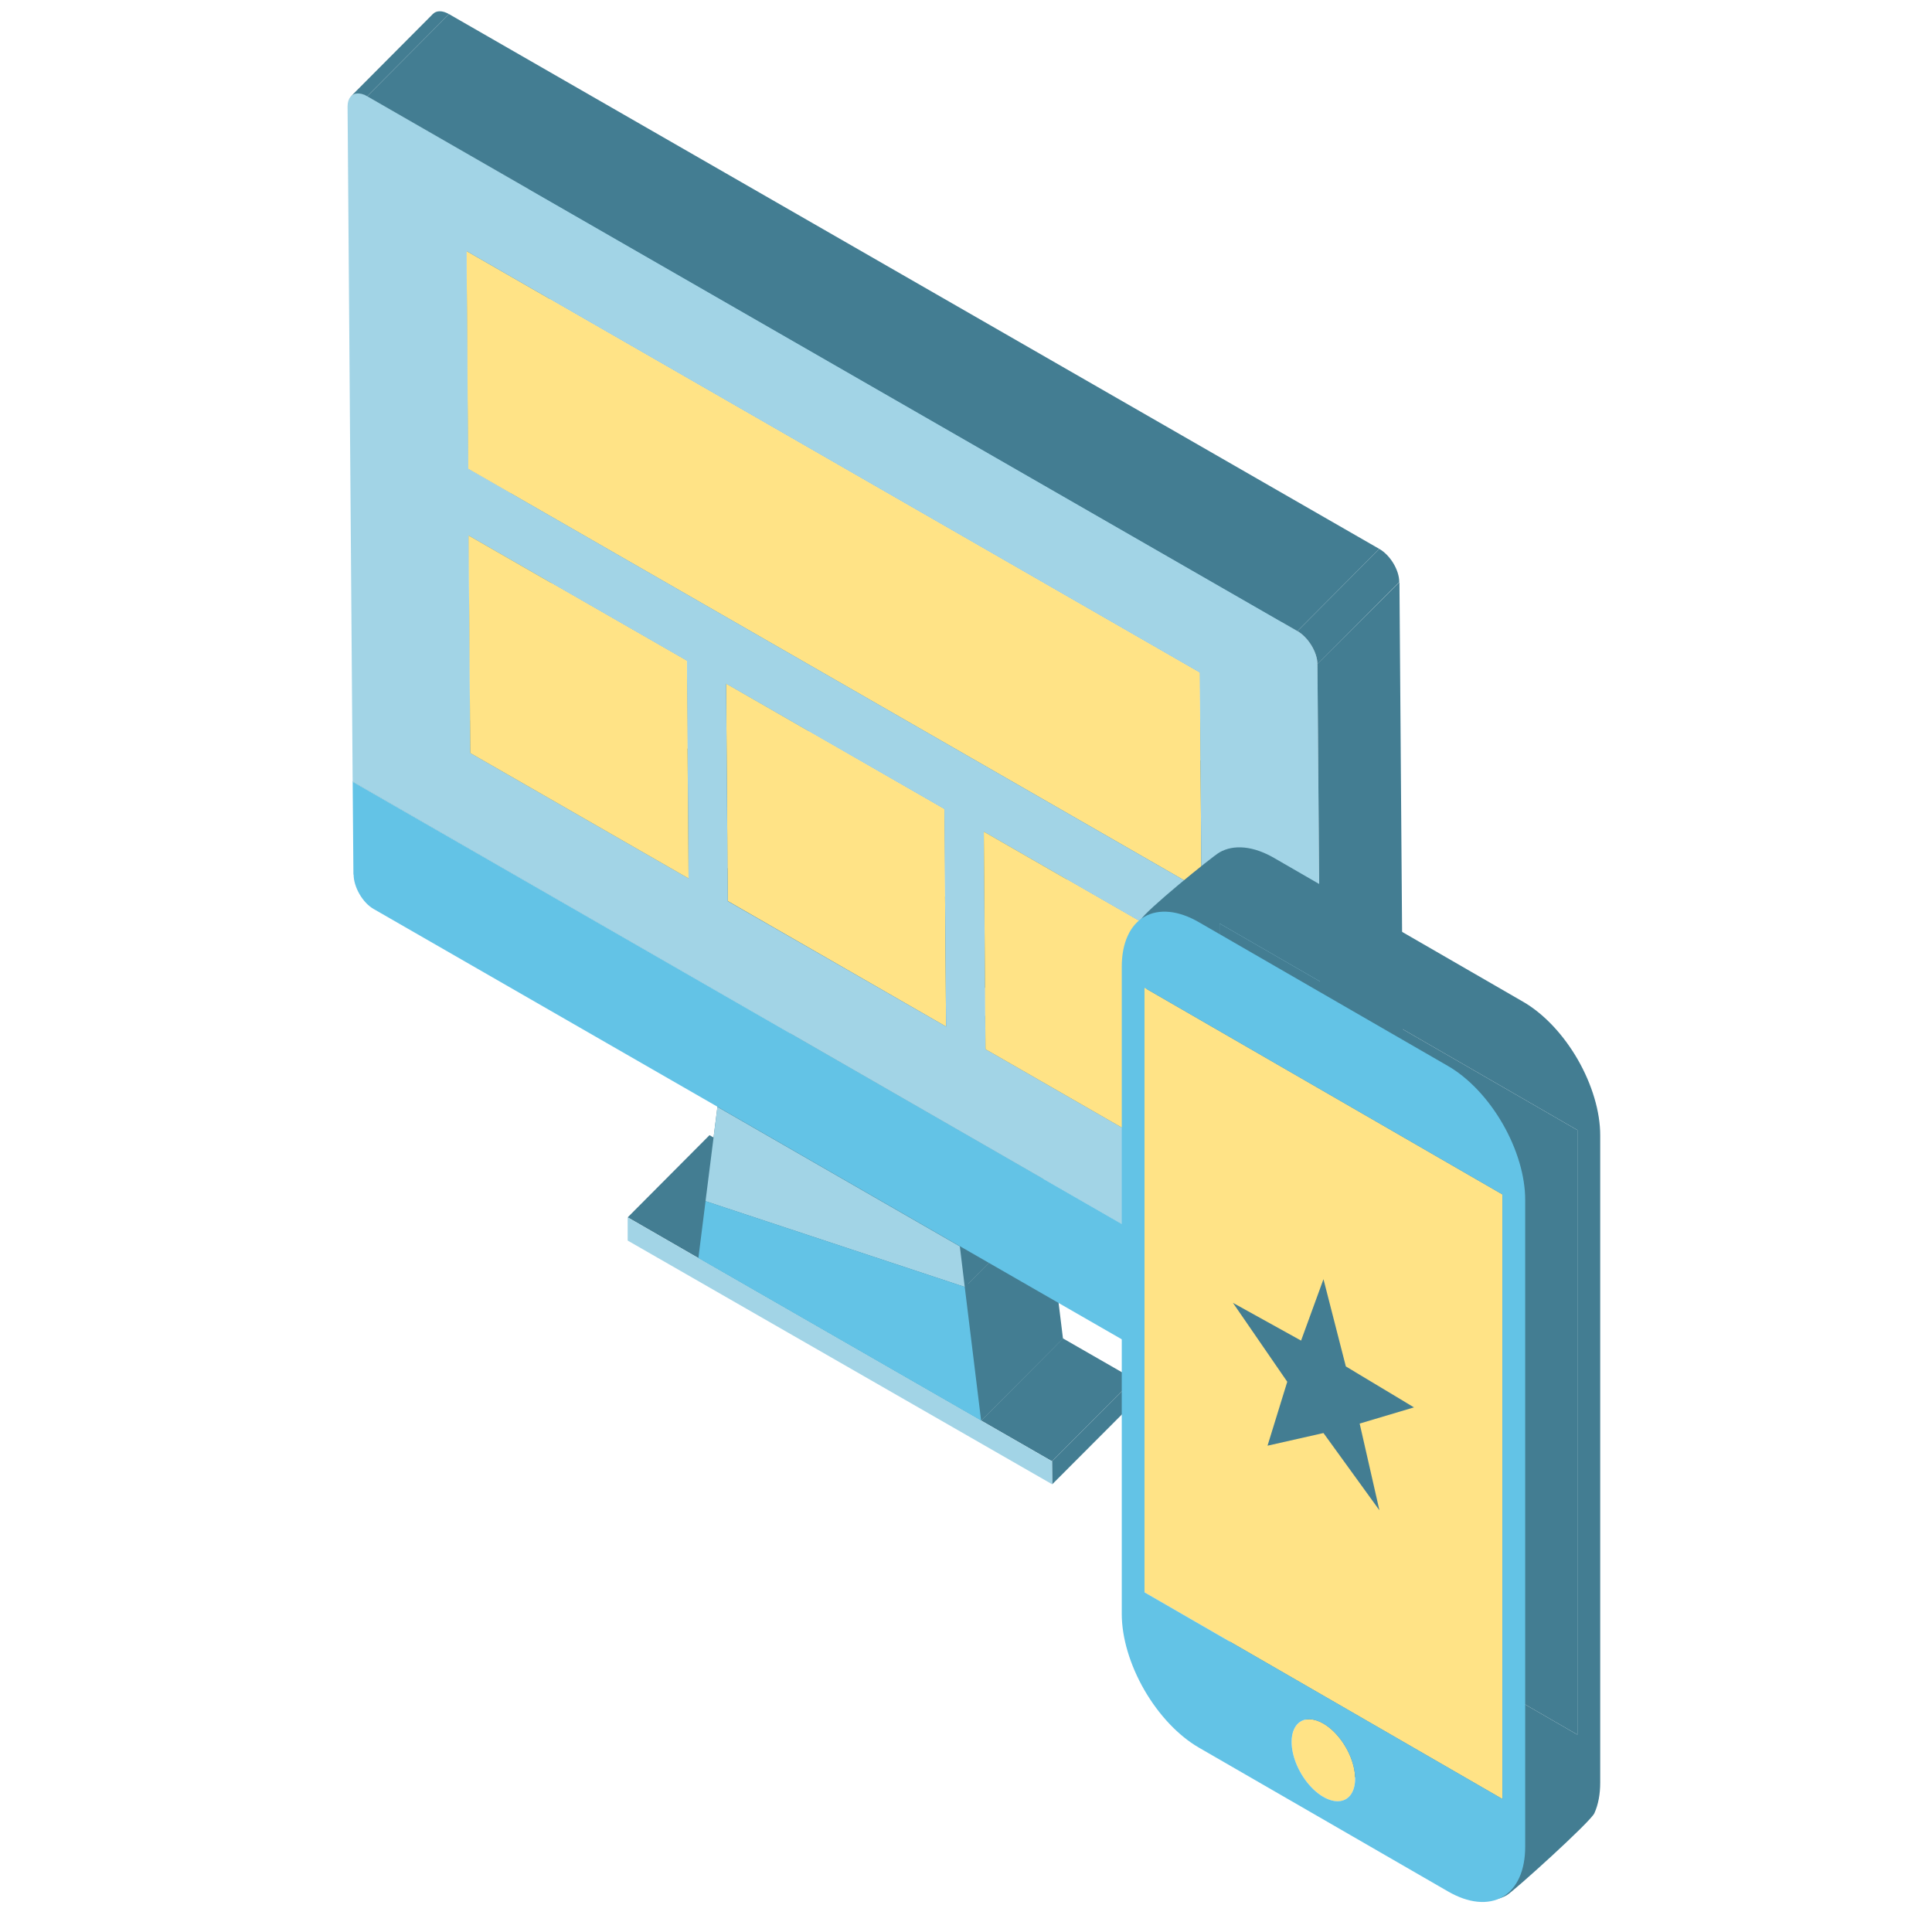 <svg width="71" height="70" viewBox="0 0 71 70" fill="none" xmlns="http://www.w3.org/2000/svg">
<g clip-path="url(#clip0_239_26231)">
<path d="M23.067 44.736L26.074 41.716L28.672 43.212L25.665 46.233L23.067 44.736Z" fill="#437D92"/>
<path d="M25.665 46.233L28.672 43.212L39.063 49.184L36.056 52.204L25.665 46.233Z" fill="#437D92"/>
<path d="M38.661 53.701L41.668 50.68L41.675 51.532L38.668 54.546L38.661 53.701Z" fill="#437D92"/>
<path d="M36.056 52.204L39.063 49.184L41.668 50.68L38.661 53.7L36.056 52.204Z" fill="#437D92"/>
<path d="M26.358 40.732L29.364 37.712L28.935 41.12L25.928 44.14L26.358 40.732Z" fill="#437D92"/>
<path d="M26.365 40.677L29.371 37.663L29.364 37.712L26.358 40.732L26.365 40.677Z" fill="#437D92"/>
<path d="M25.928 44.14L28.935 41.12L38.46 44.272L35.454 47.292L25.928 44.14Z" fill="#437D92"/>
<path d="M26.365 40.677L26.358 40.732L26.365 40.677Z" fill="#437D92"/>
<path d="M26.365 40.677L29.371 37.663L33.826 40.22L30.819 43.24L26.365 40.677Z" fill="#437D92"/>
<path d="M35.454 47.293L38.46 44.272L39.063 49.184L36.056 52.204L35.454 47.293Z" fill="#437D92"/>
<path d="M35.274 45.803L38.28 42.783L38.46 44.272L35.454 47.293L35.274 45.803Z" fill="#437D92"/>
<path d="M30.819 43.24L33.826 40.22L38.28 42.783L35.274 45.803L30.819 43.24Z" fill="#437D92"/>
<path d="M12.96 28.727L15.966 25.713L51.616 46.198L48.609 49.218L12.96 28.727Z" fill="#437D92"/>
<path d="M17.283 27.674L20.289 24.654L28.311 29.26L25.305 32.281L17.283 27.674Z" fill="#437D92"/>
<path d="M51.498 50.043L48.492 53.063C48.581 52.973 48.637 52.828 48.637 52.634L51.644 49.613C51.644 49.807 51.595 49.953 51.498 50.043Z" fill="#437D92"/>
<path d="M26.746 33.112L29.752 30.099L37.775 34.705L34.768 37.726L26.746 33.112Z" fill="#437D92"/>
<path d="M17.221 19.679L20.227 16.659L20.289 24.653L17.283 27.674L17.221 19.679Z" fill="#437D92"/>
<path d="M48.609 49.218L51.616 46.198L51.643 49.613L48.63 52.627L48.609 49.218Z" fill="#437D92"/>
<path d="M25.243 24.286L28.249 21.273L28.311 29.26L25.305 32.281L25.243 24.286Z" fill="#437D92"/>
<path d="M17.221 19.679L20.227 16.659L28.249 21.273L25.243 24.286L17.221 19.679Z" fill="#437D92"/>
<path d="M36.216 38.557L39.222 35.537L47.238 40.144L44.231 43.164L36.216 38.557Z" fill="#437D92"/>
<path d="M26.683 25.117L29.69 22.104L29.752 30.098L26.746 33.112L26.683 25.117Z" fill="#437D92"/>
<path d="M34.706 29.731L37.712 26.711L37.775 34.705L34.768 37.725L34.706 29.731Z" fill="#437D92"/>
<path d="M26.683 25.117L29.69 22.104L37.712 26.711L34.706 29.731L26.683 25.117Z" fill="#437D92"/>
<path d="M36.154 30.563L39.16 27.542L39.222 35.537L36.216 38.557L36.154 30.563Z" fill="#437D92"/>
<path d="M17.144 9.225L20.151 6.205L20.213 14.206L17.2 17.227L17.144 9.225Z" fill="#437D92"/>
<path d="M44.169 35.169L47.175 32.149L47.237 40.144L44.231 43.164L44.169 35.169Z" fill="#437D92"/>
<path d="M36.154 30.563L39.16 27.542L47.175 32.149L44.169 35.169L36.154 30.563Z" fill="#437D92"/>
<path d="M17.2 17.227L20.213 14.207L47.161 29.697L44.155 32.717L17.2 17.227Z" fill="#437D92"/>
<path d="M17.144 9.225L20.151 6.205L47.099 21.695L44.093 24.715L17.144 9.225Z" fill="#437D92"/>
<path d="M44.092 24.716L47.099 21.695L47.161 29.697L44.155 32.717L44.092 24.716Z" fill="#437D92"/>
<path d="M25.665 46.233L36.056 52.204L38.661 53.701L38.668 54.546L23.067 45.589V44.736L25.665 46.233Z" fill="#A2D4E6"/>
<path d="M30.819 43.24L35.274 45.803L35.454 47.293L25.928 44.141L26.365 40.677L30.819 43.24Z" fill="#A2D4E6"/>
<path d="M25.928 44.141L35.454 47.293L36.056 52.205L25.665 46.233L26.358 40.732L25.928 44.141Z" fill="#63C3E6"/>
<path d="M12.988 32.142L12.96 28.727L48.609 49.219L48.637 52.627C48.637 52.967 48.471 53.16 48.228 53.16C48.131 53.16 48.027 53.133 47.91 53.063L30.819 43.233L26.365 40.67L13.729 33.403C13.327 33.174 12.995 32.599 12.995 32.135L12.988 32.142Z" fill="#63C3E6"/>
<path d="M26.746 33.112L26.683 25.118L34.706 29.732L34.768 37.726L26.746 33.112Z" fill="#FFE386"/>
<path d="M17.2 17.227L17.144 9.226L44.093 24.716L44.155 32.717L17.2 17.227Z" fill="#FFE386"/>
<path d="M47.681 23.192C48.083 23.42 48.415 23.968 48.415 24.411L48.602 49.225L12.96 28.727L12.773 3.912C12.773 3.607 12.932 3.427 13.161 3.427C13.265 3.427 13.376 3.462 13.5 3.531L47.688 23.185L47.681 23.192ZM44.155 32.717L44.092 24.716L17.144 9.226L17.207 17.227L44.155 32.717ZM34.768 37.726L34.706 29.731L26.683 25.125L26.746 33.119L34.768 37.726ZM25.305 32.281L25.243 24.286L17.22 19.679L17.283 27.674L25.305 32.281ZM44.231 43.164L44.169 35.169L36.154 30.563L36.216 38.557L44.231 43.164Z" fill="#A2D4E6"/>
<path d="M17.283 27.674L17.22 19.679L25.242 24.286L25.305 32.281L17.283 27.674Z" fill="#FFE386"/>
<path d="M36.216 38.557L36.154 30.563L44.169 35.17L44.231 43.164L36.216 38.557Z" fill="#FFE386"/>
<path d="M12.898 3.538L15.904 0.518C15.973 0.448 16.057 0.414 16.161 0.414C16.265 0.414 16.375 0.448 16.5 0.518L13.493 3.538C13.376 3.469 13.258 3.434 13.154 3.434C13.05 3.434 12.96 3.469 12.898 3.538Z" fill="#437D92"/>
<path d="M48.415 24.404L51.429 21.39L51.616 46.198L48.609 49.218L48.415 24.404Z" fill="#437D92"/>
<path d="M13.493 3.538L16.5 0.518L50.688 20.171L47.681 23.192L13.493 3.538Z" fill="#437D92"/>
<path d="M47.681 23.192L50.688 20.171C51.089 20.4 51.422 20.947 51.422 21.39L48.415 24.411C48.415 23.967 48.076 23.42 47.681 23.192Z" fill="#437D92"/>
<path fill-rule="evenodd" clip-rule="evenodd" d="M44.817 56.153L57.969 63.746V41.529L44.817 33.936V56.153ZM51.391 60.975C51.622 61.108 51.848 61.318 52.04 61.577C52.232 61.836 52.381 62.133 52.47 62.43C52.558 62.728 52.581 63.012 52.536 63.248C52.491 63.483 52.379 63.659 52.216 63.753C52.052 63.847 51.844 63.855 51.617 63.776C51.391 63.697 51.156 63.534 50.943 63.309C50.73 63.083 50.548 62.805 50.42 62.509C50.292 62.213 50.224 61.913 50.224 61.647C50.224 61.47 50.254 61.312 50.313 61.182C50.371 61.053 50.458 60.954 50.566 60.892C50.674 60.829 50.803 60.805 50.945 60.819C51.086 60.833 51.238 60.886 51.391 60.975Z" fill="#437D92"/>
<path fill-rule="evenodd" clip-rule="evenodd" d="M46.821 31.528L55.97 36.811C56.343 37.026 56.712 37.323 57.057 37.687C57.401 38.05 57.714 38.473 57.978 38.929C58.241 39.386 58.45 39.868 58.592 40.348C58.735 40.828 58.808 41.297 58.807 41.727V65.504C58.808 65.934 58.735 66.319 58.592 66.634C58.45 66.95 55.638 69.493 55.375 69.645C55.111 69.797 54.798 69.858 54.454 69.824C54.109 69.79 53.74 69.661 53.367 69.445L46.821 61.861C46.068 61.426 45.345 60.664 44.813 59.742C44.281 58.82 43.981 57.813 43.981 56.944L41.915 33.936C41.914 33.506 41.914 33.814 41.914 33.814C42.057 33.498 44.549 31.477 44.813 31.325C45.076 31.173 45.389 31.113 45.734 31.148C46.079 31.183 46.448 31.312 46.821 31.528ZM44.817 56.153L57.969 63.746V41.529L44.817 33.936V56.153ZM51.391 60.975C51.622 61.108 51.848 61.318 52.04 61.577C52.232 61.836 52.381 62.133 52.47 62.43C52.558 62.728 52.581 63.012 52.536 63.248C52.49 63.483 52.379 63.659 52.216 63.753C52.052 63.847 51.844 63.855 51.617 63.776C51.391 63.697 51.156 63.534 50.943 63.309C50.73 63.083 50.547 62.805 50.419 62.509C50.291 62.213 50.223 61.913 50.224 61.647C50.224 61.47 50.254 61.312 50.313 61.182C50.371 61.053 50.457 60.954 50.566 60.892C50.674 60.829 50.803 60.805 50.945 60.819C51.086 60.833 51.238 60.886 51.391 60.975Z" fill="#437D92"/>
<path fill-rule="evenodd" clip-rule="evenodd" d="M42.06 58.517L55.212 66.11V43.893L42.06 36.3V58.517ZM48.634 63.339C48.864 63.472 49.09 63.682 49.282 63.941C49.474 64.2 49.624 64.497 49.712 64.794C49.8 65.092 49.823 65.376 49.778 65.611C49.733 65.847 49.622 66.023 49.458 66.117C49.295 66.211 49.087 66.219 48.86 66.14C48.633 66.061 48.399 65.898 48.185 65.672C47.972 65.447 47.79 65.169 47.662 64.873C47.534 64.577 47.466 64.277 47.466 64.01C47.466 63.833 47.496 63.676 47.555 63.546C47.614 63.417 47.7 63.318 47.808 63.256C47.917 63.193 48.045 63.169 48.187 63.183C48.329 63.197 48.48 63.25 48.634 63.339Z" fill="#FFE386"/>
<path fill-rule="evenodd" clip-rule="evenodd" d="M44.063 33.892L53.213 39.174C53.586 39.389 53.955 39.687 54.299 40.05C54.644 40.414 54.956 40.836 55.22 41.293C55.483 41.749 55.692 42.232 55.835 42.712C55.977 43.192 56.05 43.66 56.05 44.09V67.867C56.05 68.298 55.977 68.682 55.835 68.998C55.692 69.314 55.483 69.555 55.22 69.707C54.956 69.859 54.644 69.92 54.299 69.886C53.955 69.852 53.586 69.723 53.213 69.507L44.063 64.225C43.31 63.79 42.588 63.028 42.055 62.106C41.523 61.184 41.224 60.177 41.224 59.308V35.526C41.224 35.095 41.297 34.711 41.44 34.396C41.582 34.081 41.791 33.84 42.055 33.689C42.319 33.537 42.632 33.477 42.976 33.511C43.321 33.546 43.69 33.675 44.063 33.892ZM42.06 58.516L55.212 66.11V43.893L42.06 36.3V58.516ZM48.633 63.339C48.864 63.472 49.09 63.681 49.282 63.941C49.474 64.2 49.624 64.497 49.712 64.794C49.8 65.091 49.823 65.376 49.778 65.611C49.733 65.847 49.622 66.022 49.458 66.117C49.295 66.21 49.087 66.219 48.86 66.139C48.633 66.06 48.399 65.898 48.185 65.672C47.972 65.447 47.79 65.168 47.662 64.873C47.534 64.577 47.466 64.276 47.466 64.01C47.466 63.833 47.496 63.675 47.555 63.546C47.614 63.416 47.7 63.318 47.808 63.255C47.917 63.193 48.045 63.168 48.187 63.182C48.329 63.197 48.48 63.25 48.633 63.339Z" fill="#63C3E6"/>
<path d="M48.637 47.008L49.459 50.214L51.963 51.719L49.967 52.314L50.693 55.501L48.637 52.662L46.581 53.127L47.306 50.778L45.31 47.878L47.814 49.265L48.637 47.008Z" fill="#437D92"/>
</g>
<defs>
<clipPath id="clip0_239_26231">
<rect width="70" height="70" fill="white" transform="translate(0.79)"/>
</clipPath>
</defs>
</svg>
